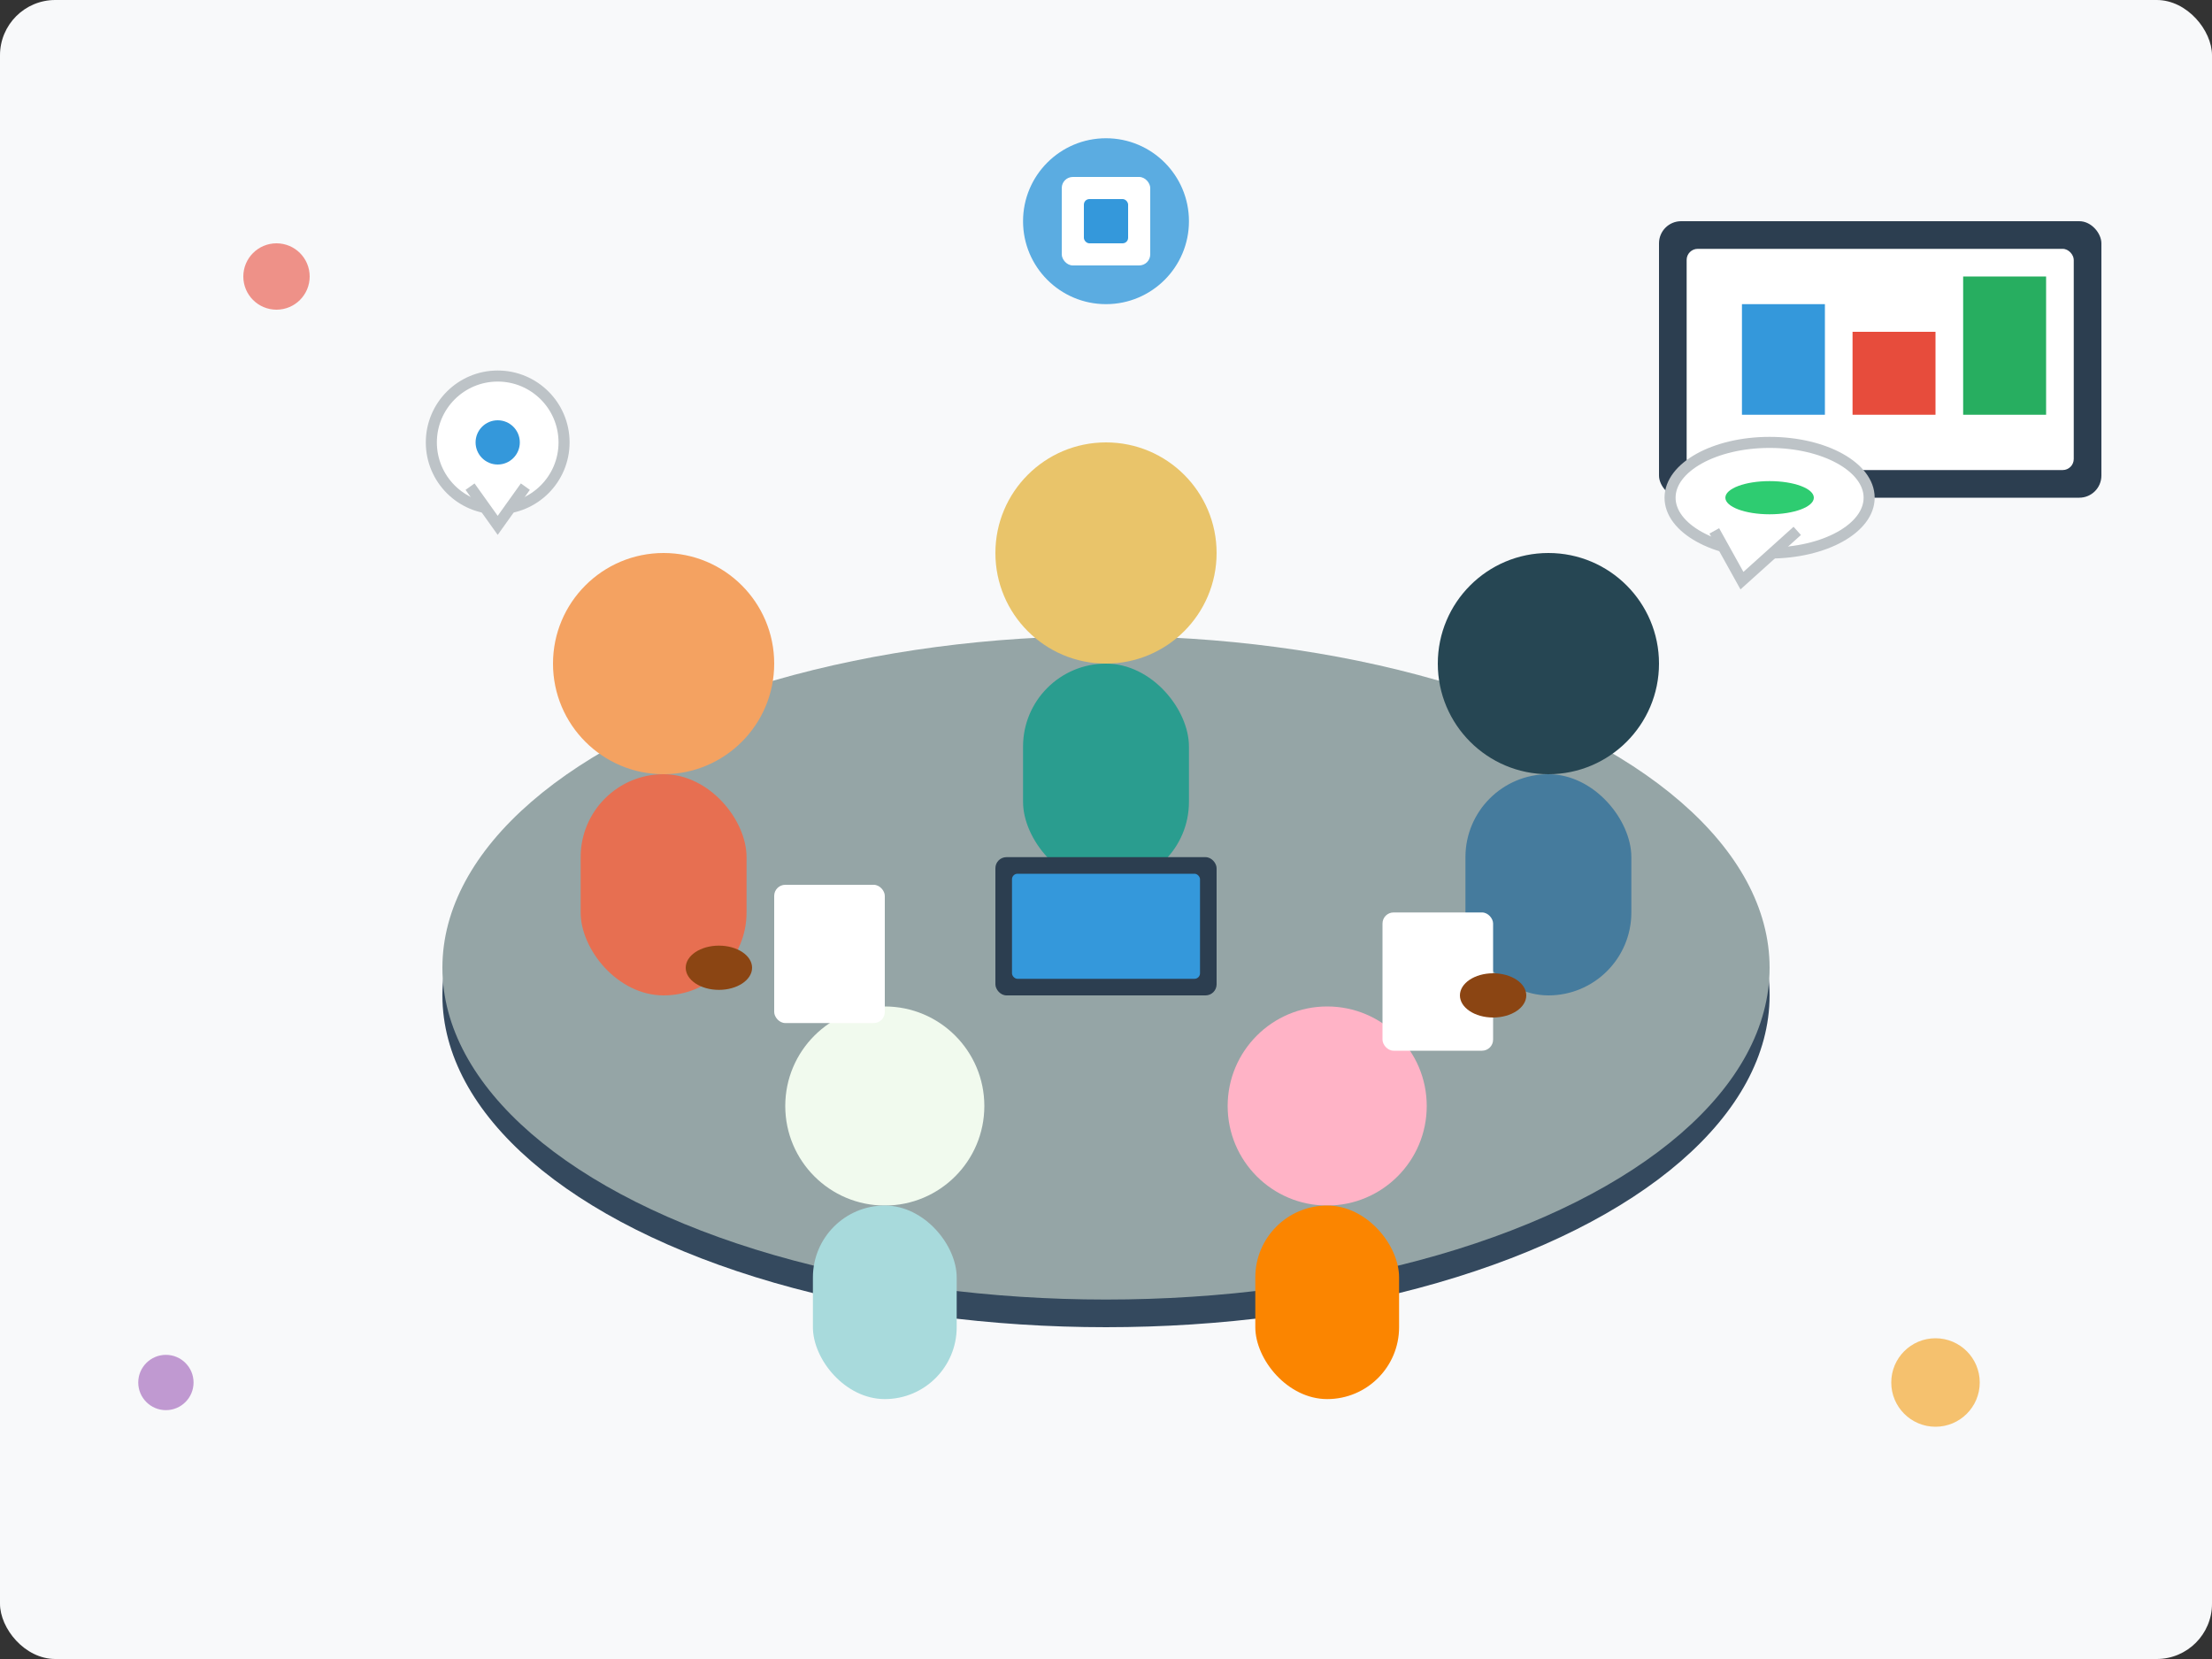 <svg width="400" height="300" viewBox="0 0 400 300" fill="none" xmlns="http://www.w3.org/2000/svg">
  <rect x="0" y="0" width="400" height="300" fill="#333333" stroke="none"/>
  <!-- Background -->
  <rect width="400" height="300" fill="#f8f9fa" rx="10"/>
  
  <!-- Meeting Table -->
  <ellipse cx="200" cy="180" rx="120" ry="60" fill="#34495e"/>
  <ellipse cx="200" cy="175" rx="120" ry="60" fill="#95a5a6"/>
  
  <!-- Team Members -->
  <!-- Person 1 -->
  <circle cx="120" cy="120" r="20" fill="#f4a261"/>
  <rect x="105" y="140" width="30" height="40" fill="#e76f51" rx="15"/>
  
  <!-- Person 2 -->
  <circle cx="200" cy="100" r="20" fill="#e9c46a"/>
  <rect x="185" y="120" width="30" height="40" fill="#2a9d8f" rx="15"/>
  
  <!-- Person 3 -->
  <circle cx="280" cy="120" r="20" fill="#264653"/>
  <rect x="265" y="140" width="30" height="40" fill="#457b9d" rx="15"/>
  
  <!-- Person 4 -->
  <circle cx="160" cy="200" r="18" fill="#f1faee"/>
  <rect x="147" y="218" width="26" height="35" fill="#a8dadc" rx="13"/>
  
  <!-- Person 5 -->
  <circle cx="240" cy="200" r="18" fill="#ffb3c6"/>
  <rect x="227" y="218" width="26" height="35" fill="#fb8500" rx="13"/>
  
  <!-- Laptops and Documents -->
  <!-- Laptop 1 -->
  <rect x="180" y="155" width="40" height="25" fill="#2c3e50" rx="2"/>
  <rect x="183" y="158" width="34" height="19" fill="#3498db" rx="1"/>
  
  <!-- Documents -->
  <rect x="140" y="160" width="20" height="25" fill="white" rx="2"/>
  <rect x="250" y="165" width="20" height="25" fill="white" rx="2"/>
  
  <!-- Coffee Cups -->
  <ellipse cx="130" cy="175" rx="6" ry="4" fill="#8b4513"/>
  <ellipse cx="270" cy="180" rx="6" ry="4" fill="#8b4513"/>
  
  <!-- Presentation Screen -->
  <rect x="300" y="40" width="80" height="50" fill="#2c3e50" rx="4"/>
  <rect x="305" y="45" width="70" height="40" fill="white" rx="2"/>
  
  <!-- Chart on Screen -->
  <rect x="315" y="55" width="15" height="20" fill="#3498db"/>
  <rect x="335" y="60" width="15" height="15" fill="#e74c3c"/>
  <rect x="355" y="50" width="15" height="25" fill="#27ae60"/>
  
  <!-- Speech Bubbles -->
  <circle cx="90" cy="80" r="12" fill="white" stroke="#bdc3c7" stroke-width="2"/>
  <circle cx="90" cy="80" r="4" fill="#3498db"/>
  <path d="M 85 88 L 90 95 L 95 88" fill="white" stroke="#bdc3c7" stroke-width="2"/>
  
  <ellipse cx="320" cy="90" rx="18" ry="10" fill="white" stroke="#bdc3c7" stroke-width="2"/>
  <ellipse cx="320" cy="90" rx="8" ry="3" fill="#2ecc71"/>
  <path d="M 310 96 L 315 105 L 325 96" fill="white" stroke="#bdc3c7" stroke-width="2"/>
  
  <!-- Decorative Elements -->
  <circle cx="50" cy="50" r="6" fill="#e74c3c" opacity="0.6"/>
  <circle cx="350" cy="250" r="8" fill="#f39c12" opacity="0.6"/>
  <circle cx="30" cy="250" r="5" fill="#9b59b6" opacity="0.6"/>
  
  <!-- Company Logo Area -->
  <circle cx="200" cy="40" r="15" fill="#3498db" opacity="0.8"/>
  <rect x="192" y="32" width="16" height="16" fill="white" rx="2"/>
  <rect x="196" y="36" width="8" height="8" fill="#3498db" rx="1"/>
</svg>